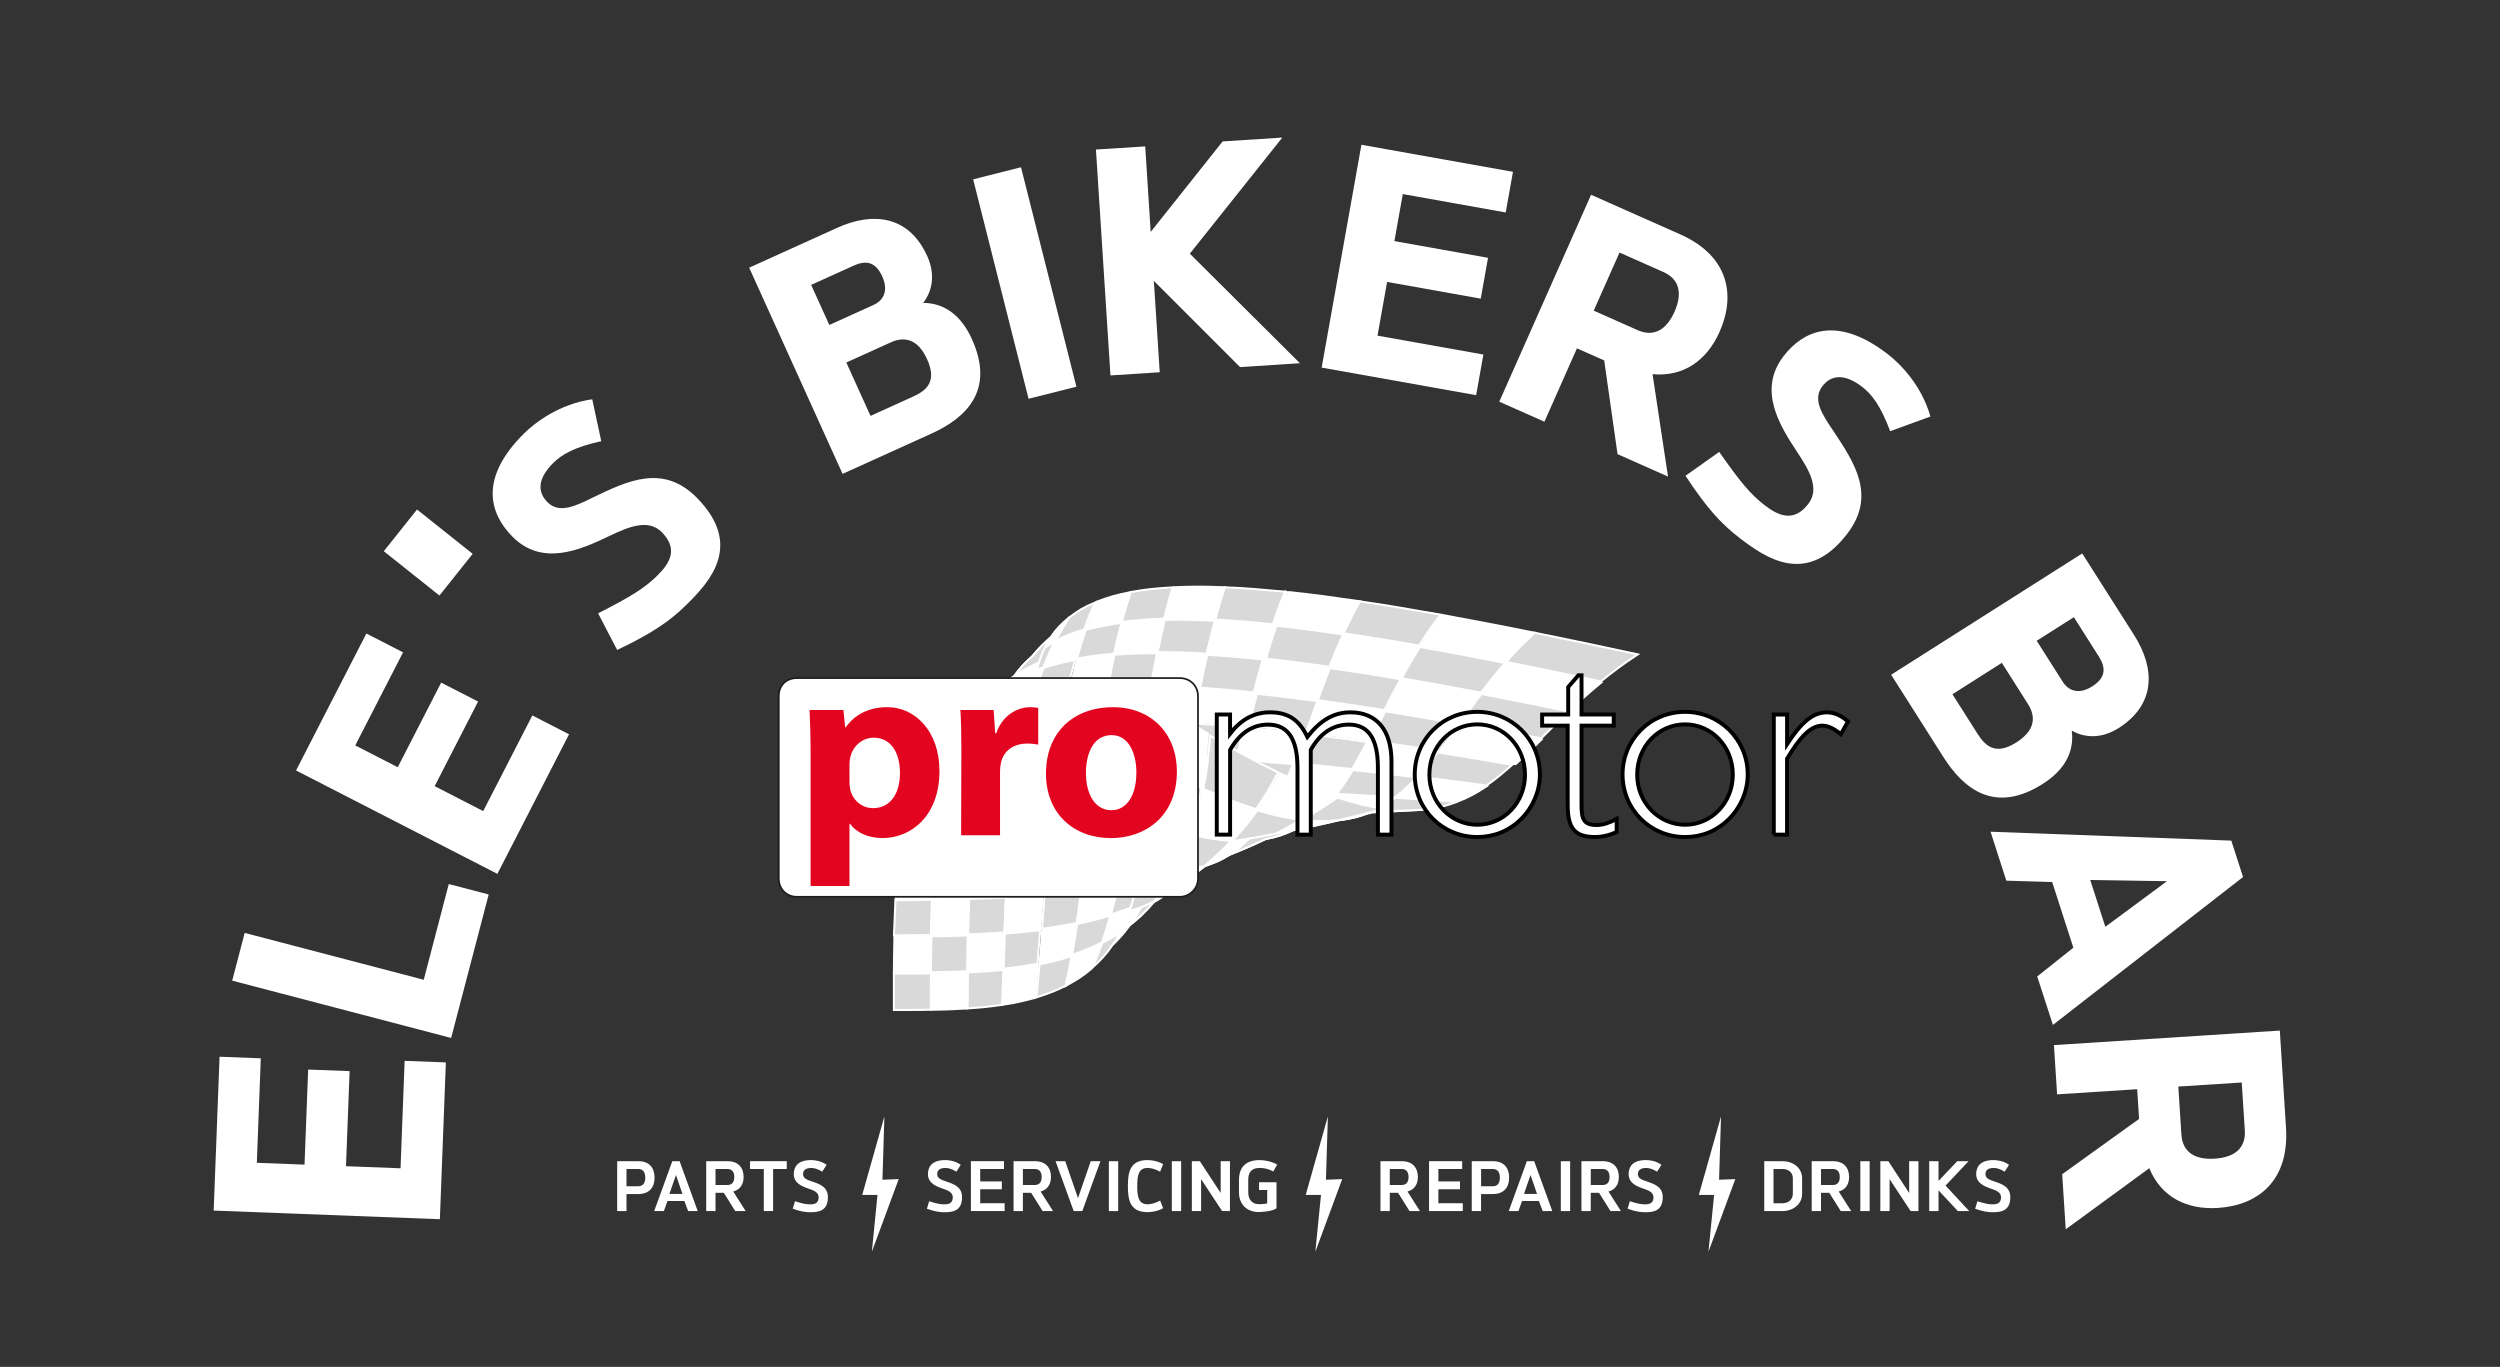 <?xml version="1.0" encoding="utf-8"?>
<!-- Generator: Adobe Illustrator 27.0.0, SVG Export Plug-In . SVG Version: 6.00 Build 0)  -->
<svg version="1.1" id="Layer_1" xmlns="http://www.w3.org/2000/svg" xmlns:xlink="http://www.w3.org/1999/xlink" x="0px" y="0px"
	 viewBox="0 0 633.77 346.51" style="enable-background:new 0 0 633.77 346.51;" xml:space="preserve">
<rect x="0" y="0" width="633.77" height="346.51" fill="#333333" stroke="none"/>
<path style="fill:#FFFFFF;stroke:#FFFFFF;stroke-width:1.04;" d="M314.19,190.6c1.17-4.16,3.25-11.05,3.25-11.05l0.91-3.77
	l2.08-8.58l2.73-8.97l2.99-8.45"/>
<path style="fill:#D9D9D9;stroke:#FFFFFF;stroke-width:0.52;" d="M261.6,166.51c1.99-1.71,3.36-2.49,5.86-3.87
	c-1.27,2.42-1.88,3.91-2.94,6.5c-2.81,0.96-4.35,1.63-6.78,2.89C259.07,169.76,259.98,168.51,261.6,166.51L261.6,166.51z"/>
<path style="fill:#FFFFFF;stroke:#FFFFFF;stroke-width:0.52;" d="M267.49,162.61c2.62-1.28,4.24-1.89,7.37-2.83
	c-0.97,2.76-1.47,4.38-2.27,7.26c-3.34,0.65-5.09,1.13-8.01,2.07C265.63,166.52,266.26,165.03,267.49,162.61L267.49,162.61z"/>
<path style="fill:#D9D9D9;stroke:#FFFFFF;stroke-width:0.52;" d="M271.05,156.53c2.26-1.68,3.6-2.56,6.53-3.78
	c-1.17,2.62-1.75,4.1-2.75,6.84c-3.07,0.91-4.75,1.61-7.31,2.86C268.78,160.05,269.58,158.75,271.05,156.53L271.05,156.53z"/>
<path style="fill:#FFFFFF;stroke:#FFFFFF;stroke-width:0.52;" d="M266.37,161.55c1.53-2.24,2.59-3.26,4.71-5.07
	c-1.5,2.28-2.21,3.52-3.5,5.97c-2.53,1.38-3.8,2.13-5.83,3.89C263.41,164.36,264.45,163.27,266.37,161.55L266.37,161.55z"/>
<path style="fill:#D9D9D9;stroke:#FFFFFF;stroke-width:0.52;" d="M254.43,178.61c2.83-0.9,4.53-1.38,7.62-2.07
	c-0.77,2.81-1.29,4.49-1.93,7.43c-3.28,0.48-5.18,0.83-8.21,1.43C252.79,182.67,253.38,181.12,254.43,178.61L254.43,178.61z"/>
<path style="fill:#FFFFFF;stroke:#FFFFFF;stroke-width:0.52;" d="M262.11,176.54c3.16-0.64,5.1-0.99,8.6-1.43
	c-0.64,3-0.99,4.79-1.54,7.87c-3.63,0.29-5.62,0.53-8.99,0.98C260.82,181.02,261.34,179.35,262.11,176.54L262.11,176.54z"/>
<path style="fill:#D9D9D9;stroke:#FFFFFF;stroke-width:0.52;" d="M264.49,169.34c2.93-0.89,4.65-1.41,8.04-2.05
	c-0.8,2.9-1.23,4.54-1.91,7.57c-3.44,0.49-5.45,0.8-8.55,1.46C262.97,173.48,263.43,172.04,264.49,169.34L264.49,169.34z"/>
<path style="fill:#FFFFFF;stroke:#FFFFFF;stroke-width:0.52;" d="M257.68,172.17c2.5-1.24,3.95-1.84,6.86-2.83
	c-1.06,2.62-1.52,4.19-2.41,6.98c-3.16,0.69-4.77,1.17-7.59,2.07C255.63,175.85,256.38,174.53,257.68,172.17L257.68,172.17z"/>
<path style="fill:#D9D9D9;stroke:#FFFFFF;stroke-width:0.52;" d="M253.79,177.43c1.13-2.54,1.75-3.77,3.25-5.97
	c-2.08,1.56-3.32,2.46-5.1,4.32c-2,1.64-3.03,2.65-4.74,4.54C249.61,179.02,251,178.35,253.79,177.43L253.79,177.43z"/>
<path style="fill:#FFFFFF;stroke:#FFFFFF;stroke-width:0.52;" d="M257.07,171.44c1.49-2.1,2.57-3.19,4.48-4.9
	c-1.58,2.01-2.49,3.26-3.87,5.52c-2.45,1.27-3.6,2.13-5.72,3.7C253.83,173.89,254.94,173,257.07,171.44L257.07,171.44z"/>
<path style="fill:#D9D9D9;stroke:#FFFFFF;stroke-width:0.52;" d="M263.34,168.05c0.91-2.72,1.48-4.09,2.97-6.39
	c-1.94,1.76-3.04,2.76-4.68,4.76c-1.94,1.78-2.95,2.8-4.43,4.96C259.46,169.93,260.75,169.16,263.34,168.05L263.34,168.05z"/>
<path style="fill:#FFFFFF;stroke:#FFFFFF;stroke-width:0.52;" d="M261.94,175.75c0.26-3.25,0.64-4.95,1.4-7.73
	c-2.5,1.15-3.95,1.8-6.11,3.33c-1.44,2.17-2.13,3.49-3.19,6C256.88,176.48,258.63,176.2,261.94,175.75L261.94,175.75z"/>
<path style="fill:#D9D9D9;stroke:#FFFFFF;stroke-width:0.52;" d="M241.51,184.55c2.23-1.34,3.61-2.08,6.05-3.25
	c-1.41,2.21-2.18,3.54-3.33,6c-2.84,0.82-4.38,1.38-7.01,2.33C238.74,187.51,239.66,186.37,241.51,184.55L241.51,184.55z"/>
<path style="fill:#FFFFFF;stroke:#FFFFFF;stroke-width:0.52;" d="M247.62,181.27c2.46-1.14,4.04-1.69,6.75-2.66
	c-1.05,2.56-1.64,4.08-2.52,6.81c-3.07,0.63-4.71,1.08-7.57,1.88C245.48,184.87,246.13,183.45,247.62,181.27L247.62,181.27z"/>
<path style="fill:#D9D9D9;stroke:#FFFFFF;stroke-width:0.52;" d="M251.83,175.92c2.08-1.6,3.33-2.36,5.74-3.67
	c-1.36,2.32-2.05,3.67-3.19,6.19c-2.75,0.9-4.23,1.54-6.72,2.69C249.13,178.93,250.06,177.83,251.83,175.92L251.83,175.92z"/>
<path style="fill:#FFFFFF;stroke:#FFFFFF;stroke-width:0.52;" d="M247.06,180.35c1.77-1.86,2.73-2.84,4.79-4.45
	c-1.8,1.91-2.64,3.01-4.15,5.21c-2.47,1.14-3.76,1.95-6.02,3.31C243.6,182.68,244.76,181.74,247.06,180.35L247.06,180.35z"/>
<path style="fill:#D9D9D9;stroke:#FFFFFF;stroke-width:0.52;" d="M295.28,157.15c4.65-0.14,7.37,0,12.69,0.2
	c-0.9,3.25-1.26,5.1-2.07,8.35c-5.12-0.3-7.85-0.35-12.47-0.39C294.14,162.12,294.5,160.28,295.28,157.15L295.28,157.15z"/>
<path style="fill:#FFFFFF;stroke:#FFFFFF;stroke-width:0.52;" d="M308.06,157.37c5.45,0.31,8.59,0.57,14.71,1.18
	c-1.03,3.25-1.68,5.1-2.58,8.35c-5.9-0.61-8.91-0.85-14.18-1.2C306.78,162.46,307.17,160.56,308.06,157.37L308.06,157.37z"/>
<path style="fill:#D9D9D9;stroke:#FFFFFF;stroke-width:0.52;" d="M310.41,148.88c5.57,0.21,8.87,0.54,15.33,1.12
	c-1.36,3.18-1.93,5.01-3.08,8.27c-6.12-0.65-9.26-0.89-14.71-1.21C308.85,153.91,309.38,151.99,310.41,148.88L310.41,148.88z"/>
<path style="fill:#FFFFFF;stroke:#FFFFFF;stroke-width:0.52;" d="M297.53,148.88c4.7-0.21,7.47-0.21,12.97,0
	c-1.02,3.11-1.58,5.01-2.44,8.21c-5.29-0.28-8.1-0.28-12.72-0.22C296.11,153.74,296.59,151.96,297.53,148.88L297.53,148.88z"/>
<path style="fill:#D9D9D9;stroke:#FFFFFF;stroke-width:0.52;" d="M291.95,174.13c4.5,0.13,7.24,0.17,12.24,0.5
	c-0.71,3.33-0.96,5.06-1.63,8.35c-4.88-0.25-7.53-0.42-11.99-0.5C291.08,179.23,291.37,177.37,291.95,174.13L291.95,174.13z"/>
<path style="fill:#FFFFFF;stroke:#FFFFFF;stroke-width:0.52;" d="M304.28,174.66c5.1,0.3,8.06,0.6,13.67,1.15
	c-0.83,3.23-1.28,5.03-2.1,8.18c-5.37-0.46-8.25-0.67-13.2-1.01C303.24,179.7,303.61,177.94,304.28,174.66L304.28,174.66z"/>
<path style="fill:#D9D9D9;stroke:#FFFFFF;stroke-width:0.52;" d="M305.93,165.97c5.23,0.36,8.36,0.59,14.18,1.2
	c-0.92,3.25-1.43,5.1-2.27,8.35c-5.57-0.56-8.65-0.83-13.67-1.18C304.84,171.1,305.18,169.27,305.93,165.97L305.93,165.97z"/>
<path style="fill:#FFFFFF;stroke:#FFFFFF;stroke-width:0.52;" d="M293.55,165.58c4.63,0.05,7.32,0.09,12.5,0.39
	c-0.72,3.3-1.15,5.12-1.79,8.38c-5.02-0.25-7.72-0.42-12.27-0.5C292.58,170.63,292.9,168.8,293.55,165.58L293.55,165.58z"/>
<path style="fill:#D9D9D9;stroke:#FFFFFF;stroke-width:0.52;" d="M275.25,159.67c3.24-0.8,5.25-1.26,9.08-1.77
	c-0.8,3.03-1.23,4.75-1.91,7.82c-3.94,0.33-5.94,0.65-9.41,1.23C273.8,164.06,274.33,162.47,275.25,159.67L275.25,159.67z"/>
<path style="fill:#FFFFFF;stroke:#FFFFFF;stroke-width:0.52;" d="M284.38,157.9c3.9-0.42,6.29-0.67,10.82-0.76
	c-0.78,3.14-1.17,4.97-1.82,8.15c-4.56,0.06-6.85,0.07-10.9,0.42C283.24,162.57,283.54,160.97,284.38,157.9L284.38,157.9z"/>
<path style="fill:#D9D9D9;stroke:#FFFFFF;stroke-width:0.52;" d="M286.57,150.11c3.86-0.7,6.13-0.93,10.7-1.21
	c-0.89,3.03-1.4,4.84-2.16,7.96c-4.56,0.14-6.86,0.36-10.79,0.78C285.12,154.68,285.65,153,286.57,150.11L286.57,150.11z"/>
<path style="fill:#FFFFFF;stroke:#FFFFFF;stroke-width:0.52;" d="M278.02,152.55c3-1.15,4.91-1.71,8.63-2.44
	c-0.97,2.89-1.47,4.56-2.27,7.54c-3.77,0.51-5.82,0.94-9.05,1.79C276.36,156.68,276.88,155.14,278.02,152.55L278.02,152.55z"/>
<path style="fill:#D9D9D9;stroke:#FFFFFF;stroke-width:0.52;" d="M271.16,175.05c3.58-0.39,5.73-0.61,9.72-0.78
	c-0.62,3.19-0.81,4.99-1.35,8.18c-4.02,0.17-6.19,0.21-9.92,0.5C270.17,179.81,270.52,178.06,271.16,175.05L271.16,175.05z"/>
<path style="fill:#FFFFFF;stroke:#FFFFFF;stroke-width:0.52;" d="M280.94,174.27c4.06-0.13,6.44-0.22,10.93-0.14
	c-0.63,3.25-0.79,5.1-1.37,8.35c-4.39-0.09-6.8-0.06-10.9-0.03C280.08,179.26,280.41,177.46,280.94,174.27L280.94,174.27z"/>
<path style="fill:#D9D9D9;stroke:#FFFFFF;stroke-width:0.52;" d="M282.42,165.97c4.05-0.3,6.34-0.35,10.9-0.39
	c-0.61,3.22-1.05,5.05-1.57,8.27c-4.47-0.07-6.89-0.01-10.9,0.17C281.38,170.83,281.82,169.12,282.42,165.97L282.42,165.97z"/>
<path style="fill:#FFFFFF;stroke:#FFFFFF;stroke-width:0.52;" d="M273.06,167.18c3.44-0.61,5.54-0.85,9.44-1.2
	c-0.7,3.06-0.98,4.9-1.6,8.04c-3.95,0.22-6.13,0.31-9.69,0.78C271.83,171.8,272.32,170.1,273.06,167.18L273.06,167.18z"/>
<path style="fill:#D9D9D9;stroke:#FFFFFF;stroke-width:0.52;" d="M249.64,193.38c3.28-0.4,5.22-0.68,8.71-0.95
	c-0.53,3.12-0.76,4.89-1.2,8.1c-3.6,0.22-5.55,0.35-9.02,0.64C248.63,198.06,249.01,196.31,249.64,193.38L249.64,193.38z"/>
<path style="fill:#FFFFFF;stroke:#FFFFFF;stroke-width:0.52;" d="M258.41,192.42c3.51-0.3,5.55-0.43,9.27-0.64
	c-0.38,3.23-0.71,5.02-1.01,8.29c-3.79,0.15-5.85,0.26-9.47,0.45C257.65,197.32,257.88,195.54,258.41,192.42L258.41,192.42z"/>
<path style="fill:#D9D9D9;stroke:#FFFFFF;stroke-width:0.52;" d="M259.87,184.38c3.41-0.45,5.31-0.7,8.97-0.98
	c-0.49,3.08-0.82,4.98-1.23,8.1c-3.72,0.22-5.76,0.32-9.27,0.67C258.84,189.07,259.19,187.31,259.87,184.38L259.87,184.38z"/>
<path style="fill:#FFFFFF;stroke:#FFFFFF;stroke-width:0.52;" d="M251.69,185.78c3.12-0.6,4.86-0.95,8.24-1.43
	c-0.72,2.97-0.94,4.73-1.54,7.79c-3.44,0.37-5.41,0.49-8.69,0.98C250.44,190.17,250.77,188.52,251.69,185.78L251.69,185.78z"/>
<path style="fill:#D9D9D9;stroke:#FFFFFF;stroke-width:0.52;" d="M247.09,209.88c3.54-0.14,5.62-0.28,9.25-0.42
	c-0.27,3.29-0.49,5.23-0.67,8.6c-3.7,0.11-5.67,0.22-9.33,0.34C246.63,215.05,246.75,213.14,247.09,209.88L247.09,209.88z"/>
<path style="fill:#FFFFFF;stroke:#FFFFFF;stroke-width:0.52;" d="M256.39,209.46c3.63-0.16,5.79-0.24,9.5-0.36
	c-0.28,3.3-0.47,5.22-0.7,8.52c-3.75,0.19-5.81,0.3-9.47,0.45C255.9,214.69,256.13,212.75,256.39,209.46L256.39,209.46z"/>
<path style="fill:#D9D9D9;stroke:#FFFFFF;stroke-width:0.52;" d="M257.18,200.8c3.62-0.19,5.68-0.3,9.47-0.45
	c-0.32,3.28-0.6,5.14-0.84,8.46c-3.76,0.12-5.89,0.2-9.53,0.36C256.58,205.88,256.79,204.06,257.18,200.8L257.18,200.8z"/>
<path style="fill:#FFFFFF;stroke:#FFFFFF;stroke-width:0.52;" d="M248.21,201.42c3.47-0.25,5.43-0.41,9.02-0.62
	c-0.43,3.17-0.51,5.12-0.9,8.38c-3.58,0.14-5.68,0.28-9.22,0.42C247.48,206.37,247.72,204.57,248.21,201.42L248.21,201.42z"/>
<path style="fill:#D9D9D9;stroke:#FFFFFF;stroke-width:0.52;" d="M233.47,196.15c3.04-0.64,4.73-0.99,7.85-1.54
	c-0.91,2.79-1.27,4.41-1.96,7.37c-3.35,0.33-5.14,0.57-8.41,0.98C231.79,200.18,232.38,198.67,233.47,196.15L233.47,196.15z"/>
<path style="fill:#FFFFFF;stroke:#FFFFFF;stroke-width:0.52;" d="M241.37,194.61c3.07-0.49,4.97-0.82,8.21-1.23
	c-0.63,2.93-1.01,4.69-1.51,7.79c-3.43,0.26-5.31,0.48-8.66,0.78C240.11,198.96,240.47,197.43,241.37,194.61L241.37,194.61z"/>
<path style="fill:#D9D9D9;stroke:#FFFFFF;stroke-width:0.52;" d="M243.92,187.66c2.91-0.74,4.52-1.23,7.59-1.85
	c-0.83,2.73-1.28,4.41-1.99,7.31c-3.27,0.46-5.08,0.76-8.18,1.26C242.21,191.68,242.85,190.2,243.92,187.66L243.92,187.66z"/>
<path style="fill:#FFFFFF;stroke:#FFFFFF;stroke-width:0.52;" d="M236.92,189.93c2.73-0.88,4.2-1.51,7.06-2.27
	c-1.16,2.49-1.65,3.98-2.61,6.72c-3.06,0.56-4.81,0.9-7.79,1.54C234.74,193.47,235.51,192.14,236.92,189.93L236.92,189.93z"/>
<path style="fill:#D9D9D9;stroke:#FFFFFF;stroke-width:0.52;" d="M229.13,210.92c3.46-0.23,5.36-0.33,8.85-0.56
	c-0.49,3.24-0.64,5-0.95,8.32c-3.58,0.14-5.57,0.16-9.11,0.31C228.33,215.79,228.56,213.98,229.13,210.92L229.13,210.92z"/>
<path style="fill:#FFFFFF;stroke:#FFFFFF;stroke-width:0.52;" d="M238.04,210.36c3.46-0.2,5.45-0.28,8.99-0.48
	c-0.29,3.26-0.55,5.17-0.76,8.52c-3.61,0.14-5.62,0.19-9.19,0.28C237.36,215.4,237.64,213.51,238.04,210.36L238.04,210.36z"/>
<path style="fill:#D9D9D9;stroke:#FFFFFF;stroke-width:0.52;" d="M239.36,202.2c3.36-0.3,5.2-0.52,8.69-0.78
	c-0.49,3.15-0.73,4.95-1.09,8.18c-3.54,0.21-5.53,0.25-8.99,0.5C238.38,206.97,238.76,205.21,239.36,202.2L239.36,202.2z"/>
<path style="fill:#FFFFFF;stroke:#FFFFFF;stroke-width:0.52;" d="M231.01,203.18c3.26-0.41,5.06-0.65,8.41-0.98
	c-0.59,3.05-0.98,4.68-1.4,7.9c-3.45,0.14-5.38,0.37-8.83,0.56C229.79,207.62,230.19,206.01,231.01,203.18L231.01,203.18z"/>
<path style="fill:#D9D9D9;stroke:#FFFFFF;stroke-width:0.52;" d="M359.95,164.01c8.01,1.4,12.78,2.33,21.63,4.06
	c-2.59,2.93-3.88,4.6-6.14,7.54c-8.27-1.6-12.63-2.36-20.15-3.67C357.02,168.84,358.03,167.12,359.95,164.01L359.95,164.01z"/>
<path style="fill:#FFFFFF;stroke:#FFFFFF;stroke-width:0.52;" d="M381.73,168.1c9.02,1.74,14.25,2.89,24.15,4.96
	c-3.33,2.73-5.01,4.33-7.96,7.06c-9.08-1.91-14.05-2.86-22.33-4.48C377.8,172.71,379.22,171.03,381.73,168.1L381.73,168.1z"/>
<path style="fill:#D9D9D9;stroke:#FFFFFF;stroke-width:0.52;" d="M388.9,160.37c9.77,1.97,15.55,3.22,26.28,5.52
	c-3.92,2.58-5.99,4.16-9.36,6.86c-9.87-2.08-15.2-3.2-24.18-4.99C384.31,164.88,385.81,163.17,388.9,160.37L388.9,160.37z"/>
<path style="fill:#FFFFFF;stroke:#FFFFFF;stroke-width:0.52;" d="M365.64,155.91c8.69,1.63,13.77,2.55,23.42,4.51
	c-3.05,2.84-4.67,4.43-7.26,7.4c-8.91-1.74-13.62-2.64-21.69-4.09C362.17,160.66,363.3,158.94,365.64,155.91L365.64,155.91z"/>
<path style="fill:#D9D9D9;stroke:#FFFFFF;stroke-width:0.52;" d="M351.18,180.32c7.01,1.16,11.09,1.81,18.77,3.22
	c-2.07,2.81-3.09,4.32-5.07,6.92c-7.11-1.19-10.98-1.71-17.54-2.69C348.83,184.95,349.65,183.31,351.18,180.32L351.18,180.32z"/>
<path style="fill:#FFFFFF;stroke:#FFFFFF;stroke-width:0.52;" d="M370.07,183.57c7.78,1.39,12.27,2.24,20.68,3.92
	c-2.55,2.58-4.02,3.89-6.53,6.22c-7.79-1.34-11.97-2.08-19.22-3.25C366.94,187.95,368.08,186.29,370.07,183.57L370.07,183.57z"/>
<path style="fill:#D9D9D9;stroke:#FFFFFF;stroke-width:0.52;" d="M375.39,175.89c8.31,1.61,13.21,2.59,22.28,4.45
	c-2.83,2.71-4.4,4.28-6.98,6.86c-8.46-1.7-12.92-2.51-20.71-3.95C372.04,180.51,373.17,178.77,375.39,175.89L375.39,175.89z"/>
<path style="fill:#FFFFFF;stroke:#FFFFFF;stroke-width:0.52;" d="M355.41,172.25c7.5,1.31,11.9,2.07,20.12,3.67
	c-2.22,2.92-3.35,4.53-5.41,7.37c-7.66-1.33-11.8-2.11-18.83-3.22C352.79,177.04,353.79,175.32,355.41,172.25L355.41,172.25z"/>
<path style="fill:#D9D9D9;stroke:#FFFFFF;stroke-width:0.52;" d="M323.56,158.63c6.2,0.64,10,1.25,16.95,2.19
	c-1.5,3.24-2.21,5.01-3.5,8.21c-6.58-0.89-10.13-1.41-16.08-2.05C321.88,163.74,322.47,161.88,323.56,158.63L323.56,158.63z"/>
<path style="fill:#FFFFFF;stroke:#FFFFFF;stroke-width:0.52;" d="M340.62,160.85c7.12,1.09,11.3,1.71,19.22,3.14
	c-1.97,3.11-2.97,4.82-4.65,7.93c-7.37-1.29-11.38-1.86-18.07-2.86C338.37,165.9,339.2,164,340.62,160.85L340.62,160.85z"/>
<path style="fill:#D9D9D9;stroke:#FFFFFF;stroke-width:0.52;" d="M344.63,152.44c7.58,1.09,12.05,1.92,20.59,3.39
	c-2.34,3.04-3.49,4.73-5.49,7.85c-7.92-1.42-12.1-2.05-19.22-3.14C342.01,157.33,342.88,155.56,344.63,152.44L344.63,152.44z"/>
<path style="fill:#FFFFFF;stroke:#FFFFFF;stroke-width:0.52;" d="M326.78,150.11c6.53,0.69,10.54,1.26,17.96,2.33
	c-1.75,3.17-2.62,4.91-4.12,8.13c-6.96-1.03-10.73-1.48-16.98-2.21C324.81,155.14,325.44,153.28,326.78,150.11L326.78,150.11z"/>
<path style="fill:#D9D9D9;stroke:#FFFFFF;stroke-width:0.52;" d="M318.65,175.89c5.74,0.57,9.04,1.06,15.33,1.85
	c-1.16,3.14-1.74,4.89-2.86,7.9c-5.96-0.73-9.1-1.05-14.6-1.57C317.32,180.93,317.86,179.12,318.65,175.89L318.65,175.89z"/>
<path style="fill:#FFFFFF;stroke:#FFFFFF;stroke-width:0.52;" d="M334.06,177.77c6.33,0.84,10.1,1.43,16.98,2.52
	c-1.48,3-2.33,4.61-3.81,7.48c-6.52-0.96-10.01-1.38-16.03-2.13C332.28,182.64,332.98,180.86,334.06,177.77L334.06,177.77z"/>
<path style="fill:#D9D9D9;stroke:#FFFFFF;stroke-width:0.52;" d="M337.01,169.34c6.72,0.99,10.67,1.57,18.02,2.86
	c-1.66,3.07-2.56,4.79-4.09,7.82c-6.88-1.1-10.65-1.66-16.98-2.55C335.14,174.29,335.74,172.55,337.01,169.34L337.01,169.34z"/>
<path style="fill:#FFFFFF;stroke:#FFFFFF;stroke-width:0.52;" d="M321.03,167.29c5.96,0.64,9.48,1.15,16.11,2.05
	c-1.32,3.18-1.89,5.02-3.08,8.15c-6.29-0.84-9.59-1.29-15.33-1.88C319.54,172.42,320.14,170.53,321.03,167.29L321.03,167.29z"/>
<path style="fill:#D9D9D9;stroke:#FFFFFF;stroke-width:0.52;" d="M289.06,191.47c4.39,0.13,6.93,0.18,11.66,0.39
	c-0.57,3.11-0.98,4.93-1.6,7.96c-4.51-0.07-7.01-0.1-11.26-0.08C288.34,196.48,288.58,194.77,289.06,191.47L289.06,191.47z"/>
<path style="fill:#FFFFFF;stroke:#FFFFFF;stroke-width:0.52;" d="M300.8,191.86c4.76,0.19,7.54,0.38,12.64,0.7
	c-0.86,3.03-1.31,4.67-2.21,7.57c-4.76-0.19-7.51-0.21-12.02-0.31C299.82,196.79,300.23,194.98,300.8,191.86L300.8,191.86z"/>
<path style="fill:#D9D9D9;stroke:#FFFFFF;stroke-width:0.52;" d="M302.23,183.37c4.88,0.29,7.84,0.5,13.14,1.01
	c-0.77,3.15-1.28,4.87-2.05,7.93c-5.09-0.37-7.88-0.53-12.64-0.73C301.29,188.38,301.64,186.61,302.23,183.37L302.23,183.37z"/>
<path style="fill:#FFFFFF;stroke:#FFFFFF;stroke-width:0.52;" d="M290.35,182.9c4.45,0.12,7.14,0.19,11.96,0.48
	c-0.6,3.24-0.94,5.01-1.54,8.21c-4.73-0.21-7.27-0.28-11.66-0.36C289.61,187.98,289.82,186.09,290.35,182.9L290.35,182.9z"/>
<path style="fill:#D9D9D9;stroke:#FFFFFF;stroke-width:0.52;" d="M286.65,208.37c4.13-0.12,6.46-0.2,10.76-0.36
	c-0.76,2.92-1.18,4.54-2.02,7.26c-4,0.46-6.2,0.67-10.12,1.01C285.86,213.21,286.15,211.46,286.65,208.37L286.65,208.37z"/>
<path style="fill:#FFFFFF;stroke:#FFFFFF;stroke-width:0.52;" d="M297.5,208c4.3-0.17,6.79-0.22,11.26-0.39
	c-1.06,2.63-1.69,4.01-2.91,6.39c-4.09,0.55-6.37,0.84-10.37,1.26C296.32,212.5,296.74,210.88,297.5,208L297.5,208z"/>
<path style="fill:#D9D9D9;stroke:#FFFFFF;stroke-width:0.52;" d="M299.15,200.1c4.55,0.04,7.17,0.13,12.02,0.25
	c-0.91,2.81-1.43,4.44-2.47,7.03c-4.52,0.16-6.98,0.24-11.29,0.36C298.12,204.82,298.49,203.16,299.15,200.1L299.15,200.1z"/>
<path style="fill:#FFFFFF;stroke:#FFFFFF;stroke-width:0.52;" d="M287.97,200.02c4.26-0.01,6.75,0.01,11.26,0.08
	c-0.67,3.05-1.01,4.72-1.77,7.65c-4.3,0.21-6.63,0.16-10.76,0.36C287.21,204.95,287.51,203.18,287.97,200.02L287.97,200.02z"/>
<path style="fill:#D9D9D9;stroke:#FFFFFF;stroke-width:0.52;" d="M268.16,191.75c3.75-0.19,5.95-0.21,10-0.31
	c-0.39,3.26-0.69,5.08-1.04,8.38c-3.96,0.04-6.19,0.13-9.98,0.25C267.45,196.84,267.78,194.95,268.16,191.75L268.16,191.75z"/>
<path style="fill:#FFFFFF;stroke:#FFFFFF;stroke-width:0.52;" d="M278.22,191.44c4.1-0.07,6.39,0.02,10.79,0.03
	c-0.45,3.3-0.78,5.01-1.23,8.27c-4.24-0.01-6.54,0.01-10.56,0.08C277.59,196.52,277.8,194.7,278.22,191.44L278.22,191.44z"/>
<path style="fill:#D9D9D9;stroke:#FFFFFF;stroke-width:0.52;" d="M279.26,182.87c4.04,0,6.49-0.13,10.87,0
	c-0.54,3.24-0.74,5.13-1.23,8.32c-4.39,0-6.69-0.13-10.79,0C278.57,187.91,278.75,186.15,279.26,182.87L279.26,182.87z"/>
<path style="fill:#FFFFFF;stroke:#FFFFFF;stroke-width:0.52;" d="M269.42,183.35c3.73-0.2,5.9-0.4,9.92-0.48
	c-0.47,3.28-0.77,5.04-1.15,8.32c-4.09,0.05-6.16,0.1-10,0.28C268.68,188.26,268.88,186.52,269.42,183.35L269.42,183.35z"/>
<path style="fill:#D9D9D9;stroke:#FFFFFF;stroke-width:0.52;" d="M266.37,209.07c3.84-0.11,5.92-0.22,9.89-0.34
	c-0.36,3.18-0.64,5.11-0.95,8.29c-3.81,0.27-5.9,0.37-9.67,0.56C265.92,214.28,266.08,212.37,266.37,209.07L266.37,209.07z"/>
<path style="fill:#FFFFFF;stroke:#FFFFFF;stroke-width:0.52;" d="M276.31,208.73c3.93-0.16,6.18-0.24,10.28-0.36
	c-0.5,3.18-0.79,4.81-1.37,7.9c-3.92,0.34-6.03,0.46-9.86,0.76C275.76,213.84,275.91,211.92,276.31,208.73L276.31,208.73z"/>
<path style="fill:#D9D9D9;stroke:#FFFFFF;stroke-width:0.52;" d="M277.16,200.1c3.99-0.07,6.39-0.1,10.59-0.08
	c-0.46,3.16-0.76,4.94-1.26,8.1c-4.02,0.11-6.39,0.22-10.28,0.34C276.6,205.21,276.75,203.35,277.16,200.1L277.16,200.1z"/>
<path style="fill:#FFFFFF;stroke:#FFFFFF;stroke-width:0.52;" d="M267.24,200.35c3.8-0.14,6-0.19,10-0.28
	c-0.36,3.3-0.64,5.12-0.95,8.38c-3.97,0.11-6.05,0.22-9.89,0.34C266.72,205.47,266.87,203.58,267.24,200.35L267.24,200.35z"/>
<path style="fill:#D9D9D9;stroke:#FFFFFF;stroke-width:0.52;" d="M342.95,195.2c6.11,0.71,9.66,1.04,16.2,1.88
	c-2.03,2.19-3.22,3.24-5.46,5.04c-6.01-0.32-9.2-0.6-14.88-0.84C340.48,199.08,341.44,197.73,342.95,195.2L342.95,195.2z"/>
<path style="fill:#FFFFFF;stroke:#FFFFFF;stroke-width:0.52;" d="M359.25,197.07c6.66,0.8,10.47,1.3,17.6,2.27
	c-2.67,1.72-4.2,2.61-7.12,3.78c-6.37-0.42-9.96-0.63-15.94-1.01C356.03,200.4,357.22,199.22,359.25,197.07L359.25,197.07z"/>
<path style="fill:#D9D9D9;stroke:#FFFFFF;stroke-width:0.52;" d="M364.27,190.71c7.16,1.15,11.38,1.84,19.08,3.19
	c-2.55,2.21-3.89,3.41-6.53,5.24c-7.08-0.98-11.02-1.45-17.6-2.3C361.24,194.59,362.29,193.31,364.27,190.71L364.27,190.71z"/>
<path style="fill:#FFFFFF;stroke:#FFFFFF;stroke-width:0.52;" d="M346.92,188.11c6.53,0.92,10.38,1.5,17.46,2.63
	c-1.89,2.51-3.07,3.92-5.04,6.14c-6.55-0.79-10.16-1.25-16.25-1.88C344.62,192.45,345.43,190.91,346.92,188.11L346.92,188.11z"/>
<path style="fill:#D9D9D9;stroke:#FFFFFF;stroke-width:0.52;" d="M333.92,206.6c5.09-0.21,7.91-0.37,13.25-0.62
	c-2.7,1.06-4.31,1.48-7.48,1.91c-4.57,1.06-6.99,1.52-11.43,2.41C330.65,209.11,331.87,208.25,333.92,206.6L333.92,206.6z"/>
<path style="fill:#FFFFFF;stroke:#FFFFFF;stroke-width:0.52;" d="M347.26,205.99c5.34-0.28,8.42-0.44,14.01-0.73
	c-3.52,0.25-5.6,0.29-9.67-0.25c-4.7,1.26-7.29,1.8-11.82,2.89C342.95,207.47,344.56,207.04,347.26,205.99L347.26,205.99z"/>
<path style="fill:#D9D9D9;stroke:#FFFFFF;stroke-width:0.52;" d="M353.59,202.26c6.02,0.33,9.52,0.57,15.92,0.98
	c-3,1.04-4.74,1.62-8.13,1.99c-5.62,0.31-8.72,0.41-14.09,0.67C349.94,204.73,351.28,203.94,353.59,202.26L353.59,202.26z"/>
<path style="fill:#FFFFFF;stroke:#FFFFFF;stroke-width:0.52;" d="M338.85,201.47c5.61,0.26,8.87,0.48,14.82,0.78
	c-2.22,1.68-3.72,2.47-6.28,3.64c-5.28,0.23-8.28,0.33-13.31,0.56C336.1,204.71,337.1,203.6,338.85,201.47L338.85,201.47z"/>
<path style="fill:#D9D9D9;stroke:#FFFFFF;stroke-width:0.52;" d="M314.09,192.62c5.17,0.36,8.19,0.6,13.73,1.09
	c-1.1,2.8-1.83,4.34-3.05,6.89c-5.19-0.16-8.02-0.36-12.92-0.48C312.8,197.25,313.21,195.67,314.09,192.62L314.09,192.62z"/>
<path style="fill:#FFFFFF;stroke:#FFFFFF;stroke-width:0.52;" d="M327.93,193.74c5.61,0.49,8.86,0.8,14.93,1.46
	c-1.59,2.57-2.43,3.8-4.15,6.08c-5.58-0.31-8.6-0.41-13.84-0.67C326.14,198.06,326.74,196.49,327.93,193.74L327.93,193.74z"/>
<path style="fill:#D9D9D9;stroke:#FFFFFF;stroke-width:0.52;" d="M330.67,185.98c5.94,0.74,9.43,1.19,15.91,2.1
	c-1.52,2.76-2.25,4.3-3.81,6.89c-6.08-0.63-9.3-1.01-14.96-1.51C328.98,190.63,329.55,189.02,330.67,185.98L330.67,185.98z"/>
<path style="fill:#FFFFFF;stroke:#FFFFFF;stroke-width:0.52;" d="M316.24,184.47c5.43,0.51,8.67,0.86,14.51,1.54
	c-1.03,3-1.76,4.61-2.83,7.48c-5.6-0.54-8.56-0.75-13.79-1.12C314.97,189.36,315.42,187.6,316.24,184.47L316.24,184.47z"/>
<path style="fill:#D9D9D9;stroke:#FFFFFF;stroke-width:0.52;" d="M309.32,207.58c4.6-0.15,7.1-0.26,11.91-0.45
	c-1.55,2.19-2.39,3.33-4.15,5.18c-4.28,0.66-6.55,1.06-10.7,1.6C307.57,211.59,308.3,210.16,309.32,207.58L309.32,207.58z"/>
<path style="fill:#FFFFFF;stroke:#FFFFFF;stroke-width:0.52;" d="M321.29,207.13c4.86-0.18,7.49-0.31,12.55-0.53
	c-2.05,1.75-3.29,2.44-5.63,3.73c-4.36,0.83-6.83,1.28-11.07,1.99C318.94,210.46,319.78,209.32,321.29,207.13L321.29,207.13z"/>
<path style="fill:#D9D9D9;stroke:#FFFFFF;stroke-width:0.52;" d="M324.76,200.83c5.19,0.21,8.24,0.37,13.81,0.62
	c-1.75,2.18-2.78,3.26-4.74,5.02c-5.03,0.24-7.76,0.32-12.58,0.48C322.68,204.69,323.51,203.37,324.76,200.83L324.76,200.83z"/>
<path style="fill:#FFFFFF;stroke:#FFFFFF;stroke-width:0.52;" d="M311.93,200.38c4.89,0.15,7.73,0.26,12.92,0.45
	c-1.25,2.54-2.08,3.86-3.5,6.11c-4.78,0.22-7.37,0.24-11.94,0.42C310.46,204.7,311.05,203.25,311.93,200.38L311.93,200.38z"/>
<path style="fill:#D9D9D9;stroke:#FFFFFF;stroke-width:0.52;" d="M245.69,227.9c3.65-0.12,5.66-0.2,9.3-0.36
	c-0.16,3.46-0.24,5.36-0.36,8.85c-3.54,0.24-5.64,0.32-9.22,0.48C245.5,233.29,245.55,231.39,245.69,227.9L245.69,227.9z"/>
<path style="fill:#FFFFFF;stroke:#FFFFFF;stroke-width:0.52;" d="M255.05,227.53c3.65-0.16,5.66-0.33,9.3-0.62
	c-0.26,3.32-0.39,5.3-0.64,8.57c-3.51,0.42-5.47,0.64-9.02,0.9C254.8,232.89,254.88,230.99,255.05,227.53L255.05,227.53z"/>
<path style="fill:#D9D9D9;stroke:#FFFFFF;stroke-width:0.52;" d="M255.44,218.51c3.65-0.15,5.75-0.26,9.44-0.45
	c-0.26,3.37-0.39,5.19-0.64,8.6c-3.65,0.24-5.66,0.43-9.3,0.59C255.15,223.79,255.19,221.89,255.44,218.51L255.44,218.51z"/>
<path style="fill:#FFFFFF;stroke:#FFFFFF;stroke-width:0.52;" d="M246.19,218.82c3.56-0.07,5.7-0.18,9.3-0.34
	c-0.16,3.43-0.36,5.3-0.48,8.77c-3.65,0.15-5.66,0.27-9.3,0.34C245.88,224.12,245.95,222.25,246.19,218.82L246.19,218.82z"/>
<path style="fill:#D9D9D9;stroke:#FFFFFF;stroke-width:0.52;" d="M245.35,246.53c3.6-0.22,5.55-0.32,9.02-0.67
	c-0.15,3.51-0.14,5.38-0.34,8.88c-3.3,0.47-5.3,0.68-8.77,0.9C245.3,252.05,245.32,250.07,245.35,246.53L245.35,246.53z"/>
<path style="fill:#FFFFFF;stroke:#FFFFFF;stroke-width:0.52;" d="M254.43,245.86c3.48-0.39,5.33-0.65,8.69-1.29
	c-0.26,3.31-0.48,5.1-0.78,8.41c-3.12,0.79-4.86,1.28-8.24,1.74C254.29,251.3,254.28,249.27,254.43,245.86L254.43,245.86z"/>
<path style="fill:#D9D9D9;stroke:#FFFFFF;stroke-width:0.52;" d="M254.66,236.67c3.61-0.25,5.53-0.49,9.05-0.87
	c-0.31,3.29-0.41,5.24-0.67,8.49c-3.32,0.64-5.29,0.9-8.69,1.29C254.49,242.1,254.51,240.14,254.66,236.67L254.66,236.67z"/>
<path style="fill:#FFFFFF;stroke:#FFFFFF;stroke-width:0.52;" d="M245.52,237.14c3.57-0.07,5.71-0.28,9.19-0.48
	c-0.14,3.47-0.16,5.46-0.31,8.88c-3.51,0.39-5.47,0.49-9.02,0.67C245.39,242.69,245.47,240.67,245.52,237.14L245.52,237.14z"/>
<path style="fill:#D9D9D9;stroke:#FFFFFF;stroke-width:0.52;" d="M227,228.23c3.64,0,5.68-0.09,9.27-0.14
	c-0.14,3.49-0.19,5.39-0.28,8.97c-3.71,0.06-5.65,0-9.36,0.06C226.76,233.61,226.84,231.61,227,228.23L227,228.23z"/>
<path style="fill:#FFFFFF;stroke:#FFFFFF;stroke-width:0.52;" d="M236.36,228.09c3.6-0.07,5.64-0.09,9.27-0.2
	c-0.14,3.49-0.19,5.39-0.28,8.97c-3.56,0.11-5.7,0.13-9.3,0.2C236.15,233.48,236.17,231.59,236.36,228.09L236.36,228.09z"/>
<path style="fill:#D9D9D9;stroke:#FFFFFF;stroke-width:0.52;" d="M236.81,219.13c3.57-0.05,5.58-0.23,9.19-0.28
	c-0.16,3.39-0.36,5.26-0.48,8.77c-3.64,0.11-5.68,0.13-9.27,0.2C236.43,224.33,236.54,222.48,236.81,219.13L236.81,219.13z"/>
<path style="fill:#FFFFFF;stroke:#FFFFFF;stroke-width:0.52;" d="M227.76,219.41c3.5-0.05,5.61-0.23,9.11-0.28
	c-0.27,3.36-0.37,5.2-0.56,8.69c-3.64,0.09-5.68,0.05-9.27,0.14C227.23,224.56,227.39,222.68,227.76,219.41L227.76,219.41z"/>
<path style="fill:#D9D9D9;stroke:#FFFFFF;stroke-width:0.52;" d="M226.61,246.81c3.68-0.01,5.71,0.02,9.39-0.03
	c-0.05,3.53-0.02,5.66-0.03,9.19c-3.62,0.1-5.69,0.04-9.36,0.06C226.61,252.41,226.61,250.43,226.61,246.81L226.61,246.81z"/>
<path style="fill:#FFFFFF;stroke:#FFFFFF;stroke-width:0.52;" d="M236.05,246.78c3.63-0.04,5.7-0.13,9.25-0.25
	c-0.04,3.5-0.03,5.61-0.11,9.11c-3.52,0.2-5.56,0.31-9.16,0.34C235.99,252.45,236.08,250.31,236.05,246.78L236.05,246.78z"/>
<path style="fill:#D9D9D9;stroke:#FFFFFF;stroke-width:0.52;" d="M236.05,237.34c3.65-0.02,5.66-0.05,9.3-0.2
	c-0.14,3.53-0.07,5.55-0.17,9.08c-3.54,0.13-5.62,0.21-9.25,0.25C235.98,242.92,235.97,240.85,236.05,237.34L236.05,237.34z"/>
<path style="fill:#FFFFFF;stroke:#FFFFFF;stroke-width:0.52;" d="M226.75,237.4c3.67,0.02,5.73-0.04,9.36-0.06
	c-0.08,3.51-0.07,5.59-0.11,9.13c-3.68,0.05-5.71,0.02-9.39,0.03C226.61,242.92,226.7,240.93,226.75,237.4L226.75,237.4z"/>
<path style="fill:#D9D9D9;stroke:#FFFFFF;stroke-width:0.52;" d="M283.46,224.53c3.58-0.64,5.68-1.06,9.22-1.91
	c-1.03,2.49-1.63,3.94-2.83,6.22c-3.12,1.28-4.99,1.98-8.24,2.97C282.39,229.01,282.76,227.42,283.46,224.53L283.46,224.53z"/>
<path style="fill:#FFFFFF;stroke:#FFFFFF;stroke-width:0.52;" d="M292.76,222.63c3.57-0.83,5.58-1.45,9.19-2.49
	c-1.49,2-2.48,3.03-4.23,4.74c-2.99,1.74-4.68,2.55-7.85,3.95C291.13,226.5,291.67,225.16,292.76,222.63L292.76,222.63z"/>
<path style="fill:#D9D9D9;stroke:#FFFFFF;stroke-width:0.52;" d="M295.09,215.65c3.94-0.48,6.29-0.71,10.31-1.32
	c-1.23,2.35-2,3.56-3.45,5.66c-3.59,1.11-5.66,1.54-9.25,2.44C293.71,219.84,294.21,218.42,295.09,215.65L295.09,215.65z"/>
<path style="fill:#FFFFFF;stroke:#FFFFFF;stroke-width:0.52;" d="M285.08,216.66c3.86-0.29,6.12-0.63,10.06-1.01
	c-0.79,2.68-1.42,4.23-2.38,6.78c-3.59,0.83-5.66,1.19-9.25,1.85C284.16,221.36,284.48,219.66,285.08,216.66L285.08,216.66z"/>
<path style="fill:#D9D9D9;stroke:#FFFFFF;stroke-width:0.52;" d="M279.37,239.1c2.8-1.48,4.34-2.49,6.89-4.43
	c-1.47,1.98-2.43,3.07-4.15,4.79c-1.84,2.68-3.12,3.97-5.38,6.02C277.86,243.07,278.45,241.7,279.37,239.1L279.37,239.1z"/>
<path style="fill:#FFFFFF;stroke:#FFFFFF;stroke-width:0.52;" d="M286.29,234.65c2.56-2.04,3.82-3.27,6.05-5.86
	c-2.18,1.25-3.56,1.74-6.16,2.61c-1.34,3.47-2.19,5.22-4.03,8.01C283.86,237.66,284.82,236.66,286.29,234.65L286.29,234.65z"/>
<path style="fill:#D9D9D9;stroke:#FFFFFF;stroke-width:0.52;" d="M289.79,229.02c3.05-1.38,4.84-2.25,7.76-4.01
	c-1.83,1.67-2.94,2.46-5.1,3.75c-2.25,2.55-3.57,3.76-6.11,5.77C287.79,232.53,288.56,231.28,289.79,229.02L289.79,229.02z"/>
<path style="fill:#FFFFFF;stroke:#FFFFFF;stroke-width:0.52;" d="M281.67,232.02c3.23-1.05,5.03-1.68,8.18-3.03
	c-1.33,2.26-1.94,3.51-3.47,5.52c-2.56,1.96-4.07,2.91-6.92,4.37C280.4,236.26,280.84,234.81,281.67,232.02L281.67,232.02z"/>
<path style="fill:#D9D9D9;stroke:#FFFFFF;stroke-width:0.52;" d="M264.8,226.89c3.64-0.28,5.68-0.55,9.27-0.95
	c-0.42,3.15-0.62,4.96-1.12,8.07c-3.35,0.64-5.32,0.99-8.8,1.43C264.41,232.12,264.54,230.24,264.8,226.89L264.8,226.89z"/>
<path style="fill:#FFFFFF;stroke:#FFFFFF;stroke-width:0.52;" d="M274.13,225.94c3.64-0.51,5.68-0.77,9.27-1.4
	c-0.7,2.94-1.06,4.5-1.85,7.31c-3.26,0.92-5.17,1.46-8.52,2.13C273.48,230.83,273.72,229.12,274.13,225.94L274.13,225.94z"/>
<path style="fill:#D9D9D9;stroke:#FFFFFF;stroke-width:0.52;" d="M275.05,217.45c3.74-0.21,6.01-0.46,9.83-0.76
	c-0.52,3-0.96,4.7-1.57,7.62c-3.6,0.63-5.64,0.92-9.27,1.37C274.47,222.52,274.68,220.65,275.05,217.45L275.05,217.45z"/>
<path style="fill:#FFFFFF;stroke:#FFFFFF;stroke-width:0.52;" d="M265.47,218.03c3.76-0.15,5.88-0.35,9.64-0.59
	c-0.37,3.24-0.61,5.01-0.98,8.21c-3.65,0.4-5.66,0.68-9.3,0.95C265.08,223.25,265.21,221.4,265.47,218.03L265.47,218.03z"/>
<path style="fill:#D9D9D9;stroke:#FFFFFF;stroke-width:0.52;" d="M263.51,244.48c3.27-0.72,5.08-1.1,8.18-2.16
	c-0.56,3.04-0.9,4.64-1.54,7.59c-2.73,1.36-4.4,1.96-7.43,2.94C263.03,249.61,263.25,247.78,263.51,244.48L263.51,244.48z"/>
<path style="fill:#FFFFFF;stroke:#FFFFFF;stroke-width:0.52;" d="M271.75,242.33c3.04-1.06,4.77-1.75,7.59-3.19
	c-0.96,2.56-1.55,4.03-2.63,6.42c-2.34,1.99-3.83,2.85-6.5,4.34C270.85,247.03,271.19,245.27,271.75,242.33L271.75,242.33z"/>
<path style="fill:#D9D9D9;stroke:#FFFFFF;stroke-width:0.52;" d="M272.98,234.26c3.34-0.73,5.26-1.2,8.52-2.19
	c-0.77,2.76-1.25,4.3-2.19,6.89c-2.83,1.42-4.53,2.05-7.62,3.14C272.25,239.11,272.51,237.29,272.98,234.26L272.98,234.26z"/>
<path style="fill:#FFFFFF;stroke:#FFFFFF;stroke-width:0.52;" d="M264.24,235.71c3.48-0.5,5.45-0.78,8.8-1.49
	c-0.47,3.12-0.73,4.81-1.29,7.85c-3.12,1-4.89,1.42-8.21,2.13C263.81,240.87,264,239.05,264.24,235.71L264.24,235.71z"/>
<path style="fill:#D9D9D9;stroke:#FFFFFF;stroke-width:0.52;" d="M320.73,212.71c3.55-1.79,5.51-2.79,9.02-4.88
	c-3.91-0.6-6.36-1.04-10.98-2.44c-2.32,3.25-3.76,4.95-6.33,7.73C315.95,213.28,317.75,213.14,320.73,212.71L320.73,212.71z"/>
<path style="fill:#FFFFFF;stroke:#FFFFFF;stroke-width:0.52;" d="M329.8,207.81c3.49-2.12,5.52-3.36,8.97-5.86
	c-5.12-1.79-8.19-3-14.23-5.88c-2.12,3.89-3.39,5.93-5.72,9.27C323.45,206.71,325.89,207.24,329.8,207.81L329.8,207.81z"/>
<path style="fill:#D9D9D9;stroke:#FFFFFF;stroke-width:0.52;" d="M339.05,208c4.53-1.12,7.03-1.69,11.68-2.97
	c-4.18-0.65-6.72-1.26-11.66-2.83c-3.48,2.37-5.53,3.64-9.05,5.72C333.83,208.28,335.79,208.31,339.05,208L339.05,208z"/>
<path style="fill:#FFFFFF;stroke:#FFFFFF;stroke-width:0.52;" d="M327.82,210.5c4.32-0.88,6.87-1.47,11.32-2.52
	c-3.27,0.3-5.19,0.3-9.05-0.11c-3.54,2.02-5.52,3.11-9.11,4.79C323.89,212.1,325.37,211.59,327.82,210.5L327.82,210.5z"/>
<path style="fill:#D9D9D9;stroke:#FFFFFF;stroke-width:0.52;" d="M301.76,211.31c1.32-4.09,1.93-6.67,2.83-11.52
	c-5.78-2.61-9.34-4.41-16.08-8.07c0.79,6.64,1,10.08,1.12,15.75C294.68,209.3,297.42,210.24,301.76,211.31L301.76,211.31z"/>
<path style="fill:#FFFFFF;stroke:#FFFFFF;stroke-width:0.52;" d="M304.61,199.71c0.81-4.92,1.15-8.04,1.54-13.76
	c-7.57-4.48-12.03-7.37-20.82-13.2c1.56,7.92,2.28,12.03,3.17,18.86C295.26,195.28,298.78,197.05,304.61,199.71L304.61,199.71z"/>
<path style="fill:#D9D9D9;stroke:#FFFFFF;stroke-width:0.52;" d="M318.4,205.2c2.3-3.38,3.54-5.42,5.63-9.39
	c-6.26-2.97-9.95-5.11-17.26-9.3c-0.49,5.66-0.76,8.72-1.71,13.59C310.73,202.56,313.58,203.67,318.4,205.2L318.4,205.2z"/>
<path style="fill:#FFFFFF;stroke:#FFFFFF;stroke-width:0.52;" d="M312.24,213.02c2.54-2.79,3.85-4.58,6.22-7.87
	c-4.79-1.54-7.73-2.62-13.37-5.13c-0.99,4.8-1.56,7.29-2.97,11.38C306.46,212.44,308.53,212.69,312.24,213.02L312.24,213.02z"/>
<path style="fill:#D9D9D9;stroke:#FFFFFF;stroke-width:0.52;" d="M302.4,219.99c3.59-1.12,5.54-1.9,9.13-3.22
	c-2.14,1.34-3.53,1.89-6.05,2.77c-2.84,2.2-4.43,3.32-7.4,5.1C299.94,222.97,300.84,221.97,302.4,219.99L302.4,219.99z"/>
<path style="fill:#FFFFFF;stroke:#FFFFFF;stroke-width:0.52;" d="M311.59,216.74c3.53-1.42,5.55-2.29,9.08-4.01
	c-2.97,0.49-4.8,0.59-8.27,0.45c-2.59,2.66-4.13,4.1-6.89,6.33C308.08,218.64,309.44,218.09,311.59,216.74L311.59,216.74z"/>
<path style="fill:#D9D9D9;stroke:#FFFFFF;stroke-width:0.52;" d="M316.63,212.6c4.24-0.73,6.59-1.21,10.96-2.07
	c-2.47,1.16-3.89,1.6-6.78,2.21c-3.56,1.69-5.6,2.53-9.16,3.92C313.73,215.31,314.85,214.37,316.63,212.6L316.63,212.6z"/>
<path style="fill:#FFFFFF;stroke:#FFFFFF;stroke-width:0.52;" d="M306.07,214.25c4.09-0.56,6.45-0.99,10.62-1.68
	c-1.75,1.78-2.86,2.69-4.99,4.09c-3.57,1.39-5.58,1.98-9.19,3.17C304.04,217.76,304.8,216.57,306.07,214.25L306.07,214.25z"/>
<path style="fill:#D9D9D9;stroke:#FFFFFF;stroke-width:0.52;" d="M292.62,228.46c2.15-2.61,3.3-4.37,5.07-7.57
	c-3.16,0.1-5.19,0.11-8.85-0.34c-0.75,4.47-1.24,6.72-2.49,10.4C288.98,230.16,290.36,229.67,292.62,228.46L292.62,228.46z"/>
<path style="fill:#FFFFFF;stroke:#FFFFFF;stroke-width:0.52;" d="M297.72,220.84c1.76-3.36,2.63-5.45,4.01-9.44
	c-4.37-1.2-7.02-1.89-12.1-3.84c-0.05,5.52-0.14,8.36-0.78,12.92C292.56,220.89,294.55,220.97,297.72,220.84L297.72,220.84z"/>
<path style="fill:#D9D9D9;stroke:#FFFFFF;stroke-width:0.52;" d="M305.29,219.6c2.73-2.36,4.24-3.67,6.81-6.44
	c-3.64-0.26-5.8-0.61-10.03-1.54c-1.46,3.9-2.33,6.03-4.12,9.3C301.02,220.69,302.67,220.34,305.29,219.6L305.29,219.6z"/>
<path style="fill:#FFFFFF;stroke:#FFFFFF;stroke-width:0.52;" d="M298.03,224.73c2.9-1.81,4.58-2.95,7.31-5.18
	c-2.67,0.73-4.28,1.09-7.37,1.32c-1.89,3.26-2.93,4.84-5.16,7.51C294.98,227.12,296.21,226.32,298.03,224.73L298.03,224.73z"/>
<path style="fill:#FFFFFF;stroke:#000000;stroke-miterlimit:10;" d="M449.66,211.58h3.37v-19.24c3.31-5.54,6.01-8.38,8.92-8.38
	c1.48,0,2.97,0.74,4.72,2.17l1.83-3.24c-1.75-1.49-3.44-2.3-5.4-2.3c-3.65,0-6.56,2.71-10.06,8.04v-7.49h-3.37V211.58L449.66,211.58
	z M411.33,196.32c0,8.92,7.02,15.87,15.86,15.87c4.25,0,8.1-1.55,11.14-4.59c2.97-2.97,4.73-7.08,4.73-11.28
	c0-8.84-7.1-15.86-15.87-15.86C418.28,180.45,411.33,187.54,411.33,196.32L411.33,196.32z M415.04,196.39
	c0-7.16,5.4-12.76,12.15-12.76c6.69,0,12.09,5.6,12.09,12.76c0,7.09-5.4,12.69-12.09,12.69
	C420.58,209.08,415.04,203.54,415.04,196.39L415.04,196.39z M400.93,204.08v-20.12h8.17v-2.83h-8.17v-9.93h-0.81l-2.57,2.97v6.96
	h-6.61v2.83h6.48v20.06c0,5.74,1.61,8.17,6.88,8.17c1.83,0,3.65-0.4,5.54-1.28v-3.31c-1.89,1.01-3.51,1.55-5.06,1.55
	C401.47,209.15,400.93,207.67,400.93,204.08L400.93,204.08z M358.65,196.32c0,8.92,7.02,15.87,15.86,15.87
	c4.25,0,8.1-1.55,11.14-4.59c2.97-2.97,4.73-7.08,4.73-11.28c0-8.84-7.1-15.86-15.87-15.86
	C365.61,180.45,358.65,187.54,358.65,196.32L358.65,196.32z M362.36,196.39c0-7.16,5.4-12.76,12.15-12.76
	c6.69,0,12.09,5.6,12.09,12.76c0,7.09-5.4,12.69-12.09,12.69C367.9,209.08,362.36,203.54,362.36,196.39L362.36,196.39z
	 M308.47,211.58h3.37v-21.47c2.43-4.26,5.67-6.42,9.65-6.42c5,0,7.43,3.65,7.43,10.94v16.95h3.37v-21.47
	c2.37-4.26,5.68-6.42,9.66-6.42c5,0,7.36,3.65,7.36,10.94v16.95h3.44v-18.57c0-7.96-3.78-12.43-10.4-12.43
	c-4.25,0-7.63,2.03-10.93,6.22c-2.1-4.39-4.93-6.22-9.46-6.22c-4.05,0-7.36,1.83-10.13,5.41v-4.86h-3.37V211.58L308.47,211.58z"/>
<path style="fill:#FFFFFF;stroke:#1D1D1B;stroke-width:0.442;stroke-linejoin:bevel;" d="M202.04,171.9h97.04
	c2.54,0,4.62,1.85,4.62,4.62v46.21c0,2.54-2.08,4.62-4.62,4.62h-97.04c-2.77,0-4.62-2.08-4.62-4.62v-46.21
	C197.42,173.75,199.27,171.9,202.04,171.9L202.04,171.9z"/>
<path style="fill:#E30520;" d="M205.48,224.61h9.87v-15.78h0.14c1.43,2.07,4.41,3.63,8.25,3.63c7.08,0,14.42-5.45,14.42-17.02
	c0-10.13-6.24-16.17-13.19-16.17c-4.61,0-8.25,1.81-10.58,5.13h-0.13l-0.45-4.41h-8.58c0.13,2.98,0.26,6.49,0.26,10.64V224.61
	L205.48,224.61z M215.35,193.76c0-0.58,0.06-1.23,0.2-1.75c0.65-2.92,3.11-5,5.91-5c4.42,0,6.69,3.83,6.69,8.9
	c0,5.39-2.53,8.96-6.82,8.96c-2.86,0-5.13-2.01-5.78-4.67c-0.14-0.65-0.2-1.3-0.2-2.08V193.76L215.35,193.76z M243.65,211.75h9.87
	v-16.04c0-0.84,0.06-1.56,0.2-2.21c0.64-3.12,3.11-5,6.75-5c1.1,0,1.88,0.13,2.73,0.26v-9.29c-0.71-0.13-1.18-0.19-2.08-0.19
	c-3.12,0-6.95,1.94-8.58,6.62h-0.25l-0.39-5.91h-8.44c0.19,2.73,0.25,5.78,0.25,10.45L243.65,211.75L243.65,211.75z M281.66,212.47
	c8.45,0,16.69-5.33,16.69-16.89c0-9.61-6.5-16.3-16.17-16.3c-10.26,0-17.02,6.56-17.02,16.82c0,10.26,7.14,16.36,16.43,16.36
	 M281.72,205.39c-4.16,0-6.43-4.1-6.43-9.49c0-4.74,1.81-9.54,6.49-9.54c4.48,0,6.3,4.81,6.3,9.48c0,5.72-2.4,9.55-6.3,9.55H281.72
	L281.72,205.39z"/>
<path style="fill:#FFFFFF;" d="M65.11,294.78l12.09,0.46l0.92-24.1l10.51,0.4l-0.92,24.1l13.83,0.53l1.04-27.24l10.45,0.4
	l-1.52,39.75l-57.34-2.19l1.49-39l10.45,0.4L65.11,294.78z"/>
<path style="fill:#FFFFFF;" d="M113.77,224.11l10.12,2.65l-9.52,36.37L58.86,248.6l3.17-12.1l45.39,11.88L113.77,224.11z"/>
<path style="fill:#FFFFFF;" d="M90.06,188.97l10.77,5.53l11.01-21.45l9.36,4.8l-11.01,21.45l12.31,6.32l12.45-24.25l9.31,4.78
	l-18.17,35.38l-51.04-26.21l17.83-34.72l9.3,4.78L90.06,188.97z"/>
<path style="fill:#FFFFFF;" d="M151.63,155.48c8.29-4.22,11.78-6.38,15-9.56c3.09-3.05,5.42-6.66,1.16-10.99
	c-3.4-3.45-8.36-1.42-13.19,0.89c-7.78,3.77-17.25,7.76-24.72,0.2c-5.8-5.88-8.49-14.84,3.05-26.21c2.74-2.7,8.89-7.42,17.21-8.59
	l2.28,10.62c-6.71,1.47-9.95,3.34-12.1,5.46c-4.15,4.08-4.04,7.46-1.56,9.98c2.96,3,7.04,1.07,11.56-1.17
	c8.74-4.2,17.78-8.6,26.34,0.08c11.86,12.03,3.26,21.31-2.69,27.17c-4.17,4.11-8.78,7.27-17.52,11.41L151.63,155.48z"/>
<path style="fill:#FFFFFF;" d="M212.26,57.74c9.09-4.12,18.15-3.08,22.8,7.18c2.21,4.88,1.15,9.09-1.03,11.86
	c5.46,0.04,9.67,3.24,12.35,9.17c5.94,13.12-1.55,20.03-10.3,23.99l-22.48,10.19l-23.68-52.27L212.26,57.74z M210.24,82.38
	l11.33-5.13c1.88-0.85,3.94-3.1,2.09-7.17c-1.75-3.87-4.27-4.09-7.25-2.74l-10.78,4.88L210.24,82.38z M220.68,105.43l10.81-4.9
	c3.54-1.61,6.06-3.88,3.54-9.45c-2.28-5.04-5.61-5.92-9.23-4.28l-11.25,5.1L220.68,105.43z"/>
<path style="fill:#FFFFFF;" d="M260.75,101.09L246.7,45.46l12.13-3.06l14.05,55.63L260.75,101.09z"/>
<path style="fill:#FFFFFF;" d="M329.54,92.08l-15.18,0.98L292.51,71.2L294,94.37l-12.49,0.8l-3.68-57.26l12.49-0.8l1.39,21.68
	l18.24-22.94l15.12-0.97l-23.44,29.43L329.54,92.08z"/>
<path style="fill:#FFFFFF;" d="M355.62,49.2l-2.13,11.92l23.74,4.24l-1.85,10.35l-23.74-4.24l-2.43,13.62l26.84,4.79l-1.84,10.3
	l-39.16-6.99l10.08-56.49l38.42,6.86l-1.84,10.3L355.62,49.2z"/>
<path style="fill:#FFFFFF;" d="M425.92,59.4c12.11,5.37,14.25,15.16,10.01,24.71c-3.16,7.13-9.01,11.48-16.99,10.75l3.91,25.95
	l-12.79-5.68l-3.38-23.76l-6.91-3.06l-8.25,18.6l-11.44-5.08l23.27-52.45L425.92,59.4z M404.02,78.75l11.12,4.94
	c4.2,1.86,7.36-0.16,9.36-4.65c2-4.51,1.38-8.21-2.82-10.08l-11.12-4.94L404.02,78.75z"/>
<path style="fill:#FFFFFF;" d="M435.84,114.56c5.33,7.63,7.95,10.78,11.54,13.54c3.45,2.64,7.35,4.45,11.05-0.37
	c2.94-3.84,0.25-8.47-2.7-12.94c-4.8-7.18-10.07-16.01-3.61-24.46c5.02-6.55,13.53-10.46,26.38-0.6c3.06,2.34,8.58,7.78,10.88,15.86
	l-10.21,3.72c-2.39-6.44-4.68-9.39-7.08-11.23c-4.62-3.54-7.95-2.97-10.1-0.17c-2.57,3.34-0.08,7.12,2.75,11.29
	c5.37,8.08,10.98,16.42,3.56,26.1c-10.28,13.41-20.66,6.17-27.29,1.09c-4.65-3.56-8.42-7.69-13.72-15.78L435.84,114.56z"/>
<path style="fill:#FFFFFF;" d="M541.01,160.99c5.35,8.42,5.58,17.54-3.92,23.58c-4.52,2.87-8.84,2.41-11.89,0.64
	c0.73,5.41-1.86,10.03-7.36,13.52c-12.16,7.72-20.05,1.26-25.19-6.84l-13.23-20.84l48.44-30.75L541.01,160.99z M494.96,176
	l6.36,10.02c2.08,3.29,4.69,5.46,9.84,2.19c4.67-2.96,5.08-6.38,2.94-9.74l-6.62-10.43L494.96,176z M516.32,162.44l6.67,10.5
	c1.1,1.74,3.62,3.47,7.39,1.07c3.58-2.27,3.45-4.8,1.7-7.56l-6.34-9.99L516.32,162.44z"/>
<path style="fill:#FFFFFF;" d="M516.45,247.54l9.16-7.29l-5.37-16.65l-11.62-0.34l-4-12.41l61.03,2.25l2.98,9.23l-48.2,37.49
	L516.45,247.54z M533.72,234.95l15.62-11.56l-19.45-0.31L533.72,234.95z"/>
<path style="fill:#FFFFFF;" d="M579.52,285.89c0.85,13.22-6.83,19.66-17.26,20.33c-7.78,0.5-14.35-2.66-17.4-10.07l-21.18,15.49
	l-0.9-13.97l19.49-14.01l-0.48-7.54l-20.3,1.31l-0.8-12.49l57.26-3.68L579.52,285.89z M552.22,275.45L553,287.6
	c0.29,4.58,3.55,6.45,8.46,6.13c4.93-0.32,7.92-2.58,7.62-7.17l-0.78-12.14L552.22,275.45z"/>
<rect x="101.83" y="130.94" transform="matrix(0.623 -0.782 0.782 0.623 -68.54 137.794)" style="fill:#FFFFFF;" width="13.52" height="18.04"/>
<g>
	<g>
		<polygon style="fill:#FFFFFF;" points="223.59,302.92 218.58,302.92 224.2,283.02 		"/>
		<polygon style="fill:#FFFFFF;" points="222.83,299.11 227.83,298.91 221.02,317.33 		"/>
	</g>
	<g>
		<polygon style="fill:#FFFFFF;" points="336.02,302.92 331.01,302.92 336.63,283.02 		"/>
		<polygon style="fill:#FFFFFF;" points="335.26,299.11 340.26,298.91 333.45,317.33 		"/>
	</g>
	<g>
		<polygon style="fill:#FFFFFF;" points="435.68,302.92 430.67,302.92 436.29,283.02 		"/>
		<polygon style="fill:#FFFFFF;" points="434.92,299.11 439.92,298.91 433.11,317.33 		"/>
	</g>
	<g>
		<path style="fill:#FFFFFF;" d="M161.83,294.37c2.85,0,4.11,1.77,4.11,4.18c0,2.36-1.26,4.15-4.11,4.15h-3.01v4.31h-2.36v-12.64
			H161.83z M158.82,300.72h3.01c1.21,0,1.75-0.86,1.75-2.17c0-1.34-0.54-2.2-1.75-2.2h-3.01V300.72z"/>
		<path style="fill:#FFFFFF;" d="M174.45,307.02l-0.96-2.55h-4.28l-0.91,2.55h-2.46l4.59-12.64h1.86l4.59,12.64H174.45z
			 M173.01,302.68l-1.65-4.81l-1.66,4.81H173.01z"/>
		<path style="fill:#FFFFFF;" d="M184.4,294.37c2.85,0,4.11,1.73,4.11,4.01c0,1.79-0.83,3.2-2.63,3.68l3.15,4.95h-2.64l-2.9-4.62
			h-2.1v4.62h-2.36v-12.64H184.4z M181.39,300.41h3.01c1.22,0,1.75-0.8,1.75-2.03c0-1.23-0.53-2.03-1.75-2.03h-3.01V300.41z"/>
		<path style="fill:#FFFFFF;" d="M195.99,296.35v10.66h-2.36v-10.66h-3.49v-1.98h9.31v1.98H195.99z"/>
		<path style="fill:#FFFFFF;" d="M201.54,304.52c1.87,0.6,2.76,0.79,3.81,0.79c1.06,0,2.18-0.19,2.18-1.79
			c0-1.25-1.21-1.73-2.43-2.15c-1.8-0.61-3.86-1.41-3.87-3.72c0-1.79,0.93-3.56,4.43-3.56c0.87,0,2.51,0.2,3.89,1.2l-1.1,1.74
			c-1.2-0.74-2.08-0.94-2.79-0.94c-1.54,0-2.08,0.67-2.08,1.56c0,1.09,1.06,1.46,2.22,1.84c2.01,0.69,4.08,1.38,4.08,4.03
			c0,3.67-2.7,3.79-4.52,3.79c-1.3,0-2.47-0.22-4.39-0.88L201.54,304.52z"/>
		<path style="fill:#FFFFFF;" d="M235.55,304.52c1.87,0.6,2.76,0.79,3.81,0.79c1.06,0,2.18-0.19,2.18-1.79
			c0-1.25-1.21-1.73-2.43-2.15c-1.8-0.61-3.86-1.41-3.87-3.72c0-1.79,0.93-3.56,4.43-3.56c0.87,0,2.51,0.2,3.89,1.2l-1.1,1.74
			c-1.2-0.74-2.08-0.94-2.79-0.94c-1.54,0-2.08,0.67-2.08,1.56c0,1.09,1.06,1.46,2.22,1.84c2.01,0.69,4.08,1.38,4.08,4.03
			c0,3.67-2.7,3.79-4.52,3.79c-1.3,0-2.47-0.22-4.39-0.88L235.55,304.52z"/>
		<path style="fill:#FFFFFF;" d="M248.49,296.35v3.15h5.48v1.99h-5.48v3.54h6.19v1.98h-8.55v-12.64h8.39v1.98H248.49z"/>
		<path style="fill:#FFFFFF;" d="M262.32,294.37c2.85,0,4.11,1.73,4.11,4.01c0,1.79-0.83,3.2-2.63,3.68l3.15,4.95h-2.64l-2.9-4.62
			h-2.1v4.62h-2.36v-12.64H262.32z M259.31,300.41h3.01c1.22,0,1.75-0.8,1.75-2.03c0-1.23-0.53-2.03-1.75-2.03h-3.01V300.41z"/>
		<path style="fill:#FFFFFF;" d="M272.19,307.02l-4.59-12.64h2.45l3.23,9.36l3.23-9.36h2.45l-4.59,12.64H272.19z"/>
		<path style="fill:#FFFFFF;" d="M281.11,307.02v-12.64h2.36v12.64H281.11z"/>
		<path style="fill:#FFFFFF;" d="M294.86,306.3c-1.76,0.99-3.79,0.99-3.93,0.99c-4.55,0-5-3.21-5-6.61c0-3.4,0.45-6.59,5-6.59
			c0.15,0,2.17,0,3.93,1.01l-0.76,1.94c-1.68-0.96-3.05-0.96-3.17-0.96c-2.42,0-2.63,2.13-2.63,4.59s0.22,4.63,2.63,4.63
			c0.13,0,1.49,0,3.17-0.96L294.86,306.3z"/>
		<path style="fill:#FFFFFF;" d="M297.07,307.02v-12.64h2.36v12.64H297.07z"/>
		<path style="fill:#FFFFFF;" d="M309.82,307.02l-5.33-8.09v8.09h-2.35v-12.64h2.03l5.28,8.05v-8.05h2.35v12.64H309.82z"/>
		<path style="fill:#FFFFFF;" d="M314.09,299.04c0-2.26,0.98-4.95,5.24-4.95c1.24,0,3.11,0.35,4.46,1.15l-1.03,1.75
			c-1.13-0.69-2.38-0.91-3.43-0.91c-2.37,0-2.89,1.54-2.89,2.96v3.23c0,1.87,1.02,3,2.68,3c0.11,0,1.41-0.01,2.12-0.19v-3.4h-2.06
			v-1.97h4.42v6.61c-1.16,0.85-4.36,0.94-4.48,0.94c-3.11,0-5.03-2.03-5.03-4.98V299.04z"/>
		<path style="fill:#FFFFFF;" d="M355.33,294.37c2.85,0,4.11,1.73,4.11,4.01c0,1.79-0.83,3.2-2.63,3.68l3.15,4.95h-2.64l-2.9-4.62
			h-2.1v4.62h-2.36v-12.64H355.33z M352.32,300.41h3.01c1.22,0,1.75-0.8,1.75-2.03c0-1.23-0.53-2.03-1.75-2.03h-3.01V300.41z"/>
		<path style="fill:#FFFFFF;" d="M364.64,296.35v3.15h5.48v1.99h-5.48v3.54h6.19v1.98h-8.55v-12.64h8.39v1.98H364.64z"/>
		<path style="fill:#FFFFFF;" d="M378.47,294.37c2.85,0,4.11,1.77,4.11,4.18c0,2.36-1.26,4.15-4.11,4.15h-3.01v4.31h-2.36v-12.64
			H378.47z M375.47,300.72h3.01c1.21,0,1.75-0.86,1.75-2.17c0-1.34-0.54-2.2-1.75-2.2h-3.01V300.72z"/>
		<path style="fill:#FFFFFF;" d="M391.09,307.02l-0.96-2.55h-4.28l-0.91,2.55h-2.46l4.59-12.64h1.86l4.59,12.64H391.09z
			 M389.65,302.68l-1.65-4.81l-1.66,4.81H389.65z"/>
		<path style="fill:#FFFFFF;" d="M395.68,307.02v-12.64h2.36v12.64H395.68z"/>
		<path style="fill:#FFFFFF;" d="M406.28,294.37c2.85,0,4.11,1.73,4.11,4.01c0,1.79-0.83,3.2-2.63,3.68l3.15,4.95h-2.64l-2.9-4.62
			h-2.1v4.62h-2.36v-12.64H406.28z M403.28,300.41h3.01c1.22,0,1.75-0.8,1.75-2.03c0-1.23-0.53-2.03-1.75-2.03h-3.01V300.41z"/>
		<path style="fill:#FFFFFF;" d="M413.18,304.52c1.87,0.6,2.76,0.79,3.81,0.79c1.06,0,2.18-0.19,2.18-1.79
			c0-1.25-1.21-1.73-2.43-2.15c-1.8-0.61-3.86-1.41-3.87-3.72c0-1.79,0.93-3.56,4.43-3.56c0.87,0,2.51,0.2,3.89,1.2l-1.1,1.74
			c-1.2-0.74-2.08-0.94-2.79-0.94c-1.54,0-2.08,0.67-2.08,1.56c0,1.09,1.06,1.46,2.22,1.84c2.01,0.69,4.08,1.38,4.08,4.03
			c0,3.67-2.7,3.79-4.52,3.79c-1.3,0-2.47-0.22-4.39-0.88L413.18,304.52z"/>
		<path style="fill:#FFFFFF;" d="M451.91,294.37c2.58,0,4.94,1.64,4.94,4.34v3.92c0,2.67-2.32,4.38-4.94,4.38h-4.66v-12.64H451.91z
			 M449.6,305.03h2.31c1.39,0,2.59-0.87,2.59-2.4v-3.92c0-1.54-1.2-2.36-2.59-2.36h-2.31V305.03z"/>
		<path style="fill:#FFFFFF;" d="M464.65,294.37c2.85,0,4.11,1.73,4.11,4.01c0,1.79-0.83,3.2-2.63,3.68l3.15,4.95h-2.64l-2.9-4.62
			h-2.1v4.62h-2.36v-12.64H464.65z M461.64,300.41h3.01c1.22,0,1.75-0.8,1.75-2.03c0-1.23-0.53-2.03-1.75-2.03h-3.01V300.41z"/>
		<path style="fill:#FFFFFF;" d="M471.61,307.02v-12.64h2.36v12.64H471.61z"/>
		<path style="fill:#FFFFFF;" d="M484.36,307.02l-5.33-8.09v8.09h-2.35v-12.64h2.03l5.28,8.05v-8.05h2.35v12.64H484.36z"/>
		<path style="fill:#FFFFFF;" d="M499.21,307.02h-2.88l-4.9-5.26v5.26h-2.36v-12.64h2.36v4.99l4.74-4.99h2.87l-5.83,6.17
			L499.21,307.02z"/>
		<path style="fill:#FFFFFF;" d="M501.29,304.52c1.87,0.6,2.76,0.79,3.81,0.79c1.06,0,2.18-0.19,2.18-1.79
			c0-1.25-1.21-1.73-2.43-2.15c-1.8-0.61-3.86-1.41-3.87-3.72c0-1.79,0.93-3.56,4.43-3.56c0.87,0,2.51,0.2,3.89,1.2l-1.1,1.74
			c-1.2-0.74-2.08-0.94-2.79-0.94c-1.54,0-2.08,0.67-2.08,1.56c0,1.09,1.06,1.46,2.22,1.84c2.01,0.69,4.08,1.38,4.08,4.03
			c0,3.67-2.7,3.79-4.52,3.79c-1.3,0-2.47-0.22-4.39-0.88L501.29,304.52z"/>
	</g>
</g>
</svg>
